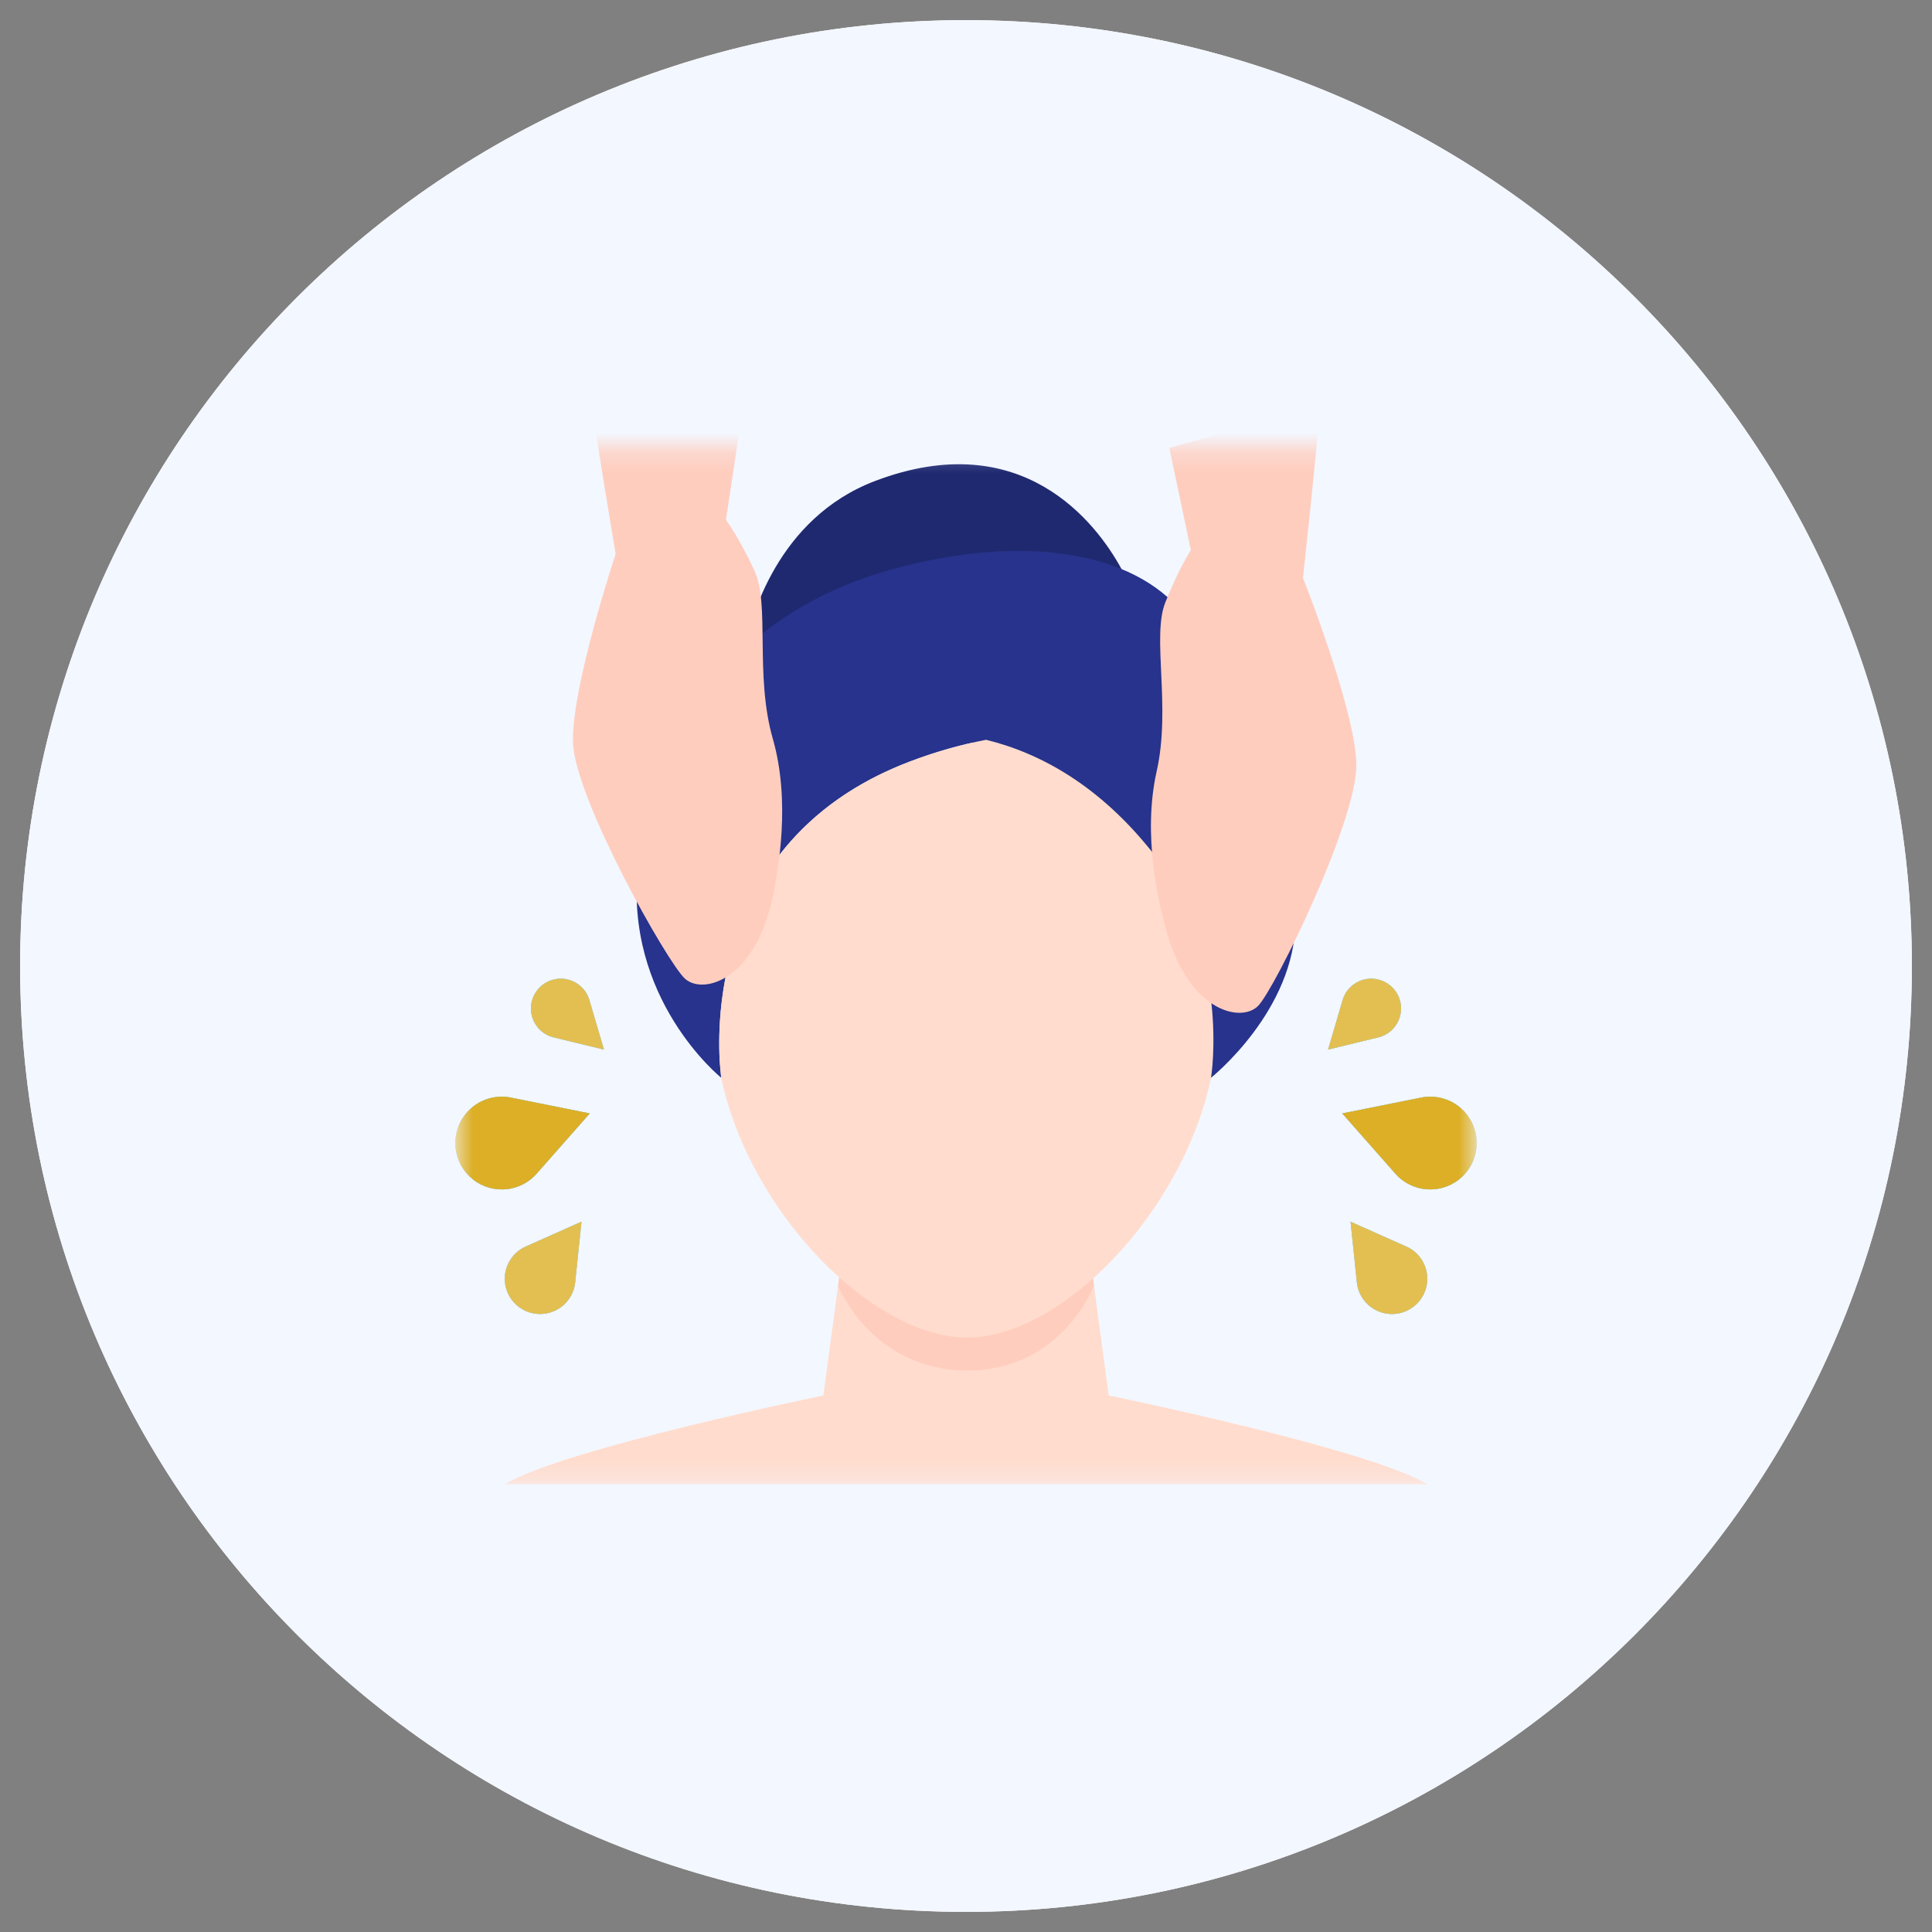 <?xml version="1.0" encoding="UTF-8"?> <svg xmlns="http://www.w3.org/2000/svg" width="96" height="96" viewBox="0 0 96 96" fill="none"><rect x="0" y="0" width="96" height="96" fill="#808080" stroke="none"/><path d="M1 48C1 22.043 22.043 1 48 1C73.957 1 95 22.043 95 48C95 73.957 73.957 95 48 95C22.043 95 1 73.957 1 48Z" fill="white"></path><path d="M1 48C1 22.043 22.043 1 48 1C73.957 1 95 22.043 95 48C95 73.957 73.957 95 48 95C22.043 95 1 73.957 1 48Z" fill="#F3F7FF"></path><mask id="mask0_3904_17672" style="mask-type:luminance" maskUnits="userSpaceOnUse" x="16" y="16" width="64" height="64"><path d="M80 16H16V80H80V16Z" fill="white"></path></mask><g mask="url(#mask0_3904_17672)"><path d="M80 16H16V80H80V16Z" fill="white" fill-opacity="0.01"></path><mask id="mask1_3904_17672" style="mask-type:luminance" maskUnits="userSpaceOnUse" x="22" y="22" width="52" height="52"><path d="M73.375 22.25H22.625V73.75H73.375V22.25Z" fill="white"></path></mask><g mask="url(#mask1_3904_17672)"><path d="M28.576 63.748L28.893 60.705L26.096 61.953C25.834 62.074 25.598 62.263 25.416 62.513C24.848 63.296 25.023 64.391 25.806 64.959C26.591 65.526 27.687 65.351 28.255 64.568C28.437 64.317 28.542 64.035 28.576 63.748Z" fill="#9BD4F4"></path><path d="M26.642 58.346L29.305 55.325L25.354 54.532C24.979 54.462 24.582 54.484 24.196 54.614C22.988 55.021 22.339 56.328 22.747 57.534C23.154 58.74 24.463 59.388 25.67 58.981C26.057 58.851 26.386 58.628 26.642 58.346Z" fill="#9BD4F4"></path><path d="M27.493 51.542L30.008 52.152L29.279 49.672C29.207 49.439 29.076 49.22 28.887 49.04C28.295 48.476 27.357 48.498 26.792 49.089C26.228 49.68 26.25 50.617 26.842 51.181C27.031 51.361 27.256 51.481 27.493 51.542Z" fill="#9BD4F4"></path><path d="M28.576 63.748L28.893 60.705L26.096 61.953C25.834 62.074 25.598 62.263 25.416 62.513C24.848 63.296 25.023 64.391 25.806 64.959C26.591 65.526 27.687 65.351 28.255 64.568C28.437 64.317 28.542 64.035 28.576 63.748Z" fill="#9BD4F4"></path><path d="M26.642 58.346L29.305 55.325L25.354 54.532C24.979 54.462 24.582 54.484 24.196 54.614C22.988 55.021 22.339 56.328 22.747 57.534C23.154 58.74 24.463 59.388 25.67 58.981C26.057 58.851 26.386 58.628 26.642 58.346Z" fill="#9BD4F4"></path><path d="M27.493 51.542L30.008 52.152L29.279 49.672C29.207 49.439 29.076 49.22 28.887 49.04C28.295 48.476 27.357 48.498 26.792 49.089C26.228 49.68 26.25 50.617 26.842 51.181C27.031 51.361 27.256 51.481 27.493 51.542Z" fill="#9BD4F4"></path><path d="M67.426 63.748L67.109 60.706L69.906 61.954C70.169 62.075 70.405 62.264 70.587 62.514C71.155 63.297 70.98 64.392 70.196 64.959C69.412 65.527 68.316 65.352 67.747 64.569C67.566 64.319 67.46 64.035 67.426 63.748Z" fill="#9BD4F4"></path><path d="M69.359 58.346L66.695 55.325L70.647 54.532C71.022 54.462 71.418 54.484 71.805 54.614C73.013 55.021 73.661 56.328 73.254 57.534C72.847 58.74 71.538 59.388 70.331 58.981C69.944 58.851 69.615 58.628 69.359 58.346Z" fill="#9BD4F4"></path><path d="M68.507 51.542L65.992 52.152L66.721 49.672C66.793 49.439 66.924 49.22 67.113 49.04C67.705 48.476 68.643 48.498 69.208 49.089C69.772 49.68 69.75 50.617 69.158 51.181C68.969 51.361 68.744 51.481 68.507 51.542Z" fill="#9BD4F4"></path><path d="M67.426 63.748L67.109 60.706L69.906 61.954C70.169 62.075 70.405 62.264 70.587 62.514C71.155 63.297 70.98 64.392 70.196 64.959C69.412 65.527 68.316 65.352 67.747 64.569C67.566 64.319 67.46 64.035 67.426 63.748Z" fill="#9BD4F4"></path><path d="M69.359 58.346L66.695 55.325L70.647 54.532C71.022 54.462 71.418 54.484 71.805 54.614C73.013 55.021 73.661 56.328 73.254 57.534C72.847 58.74 71.538 59.388 70.331 58.981C69.944 58.851 69.615 58.628 69.359 58.346Z" fill="#9BD4F4"></path><path d="M68.507 51.542L65.992 52.152L66.721 49.672C66.793 49.439 66.924 49.22 67.113 49.04C67.705 48.476 68.643 48.498 69.208 49.089C69.772 49.68 69.75 50.617 69.158 51.181C68.969 51.361 68.744 51.481 68.507 51.542Z" fill="#9BD4F4"></path><path d="M28.576 63.748L28.893 60.705L26.096 61.953C25.834 62.074 25.598 62.263 25.416 62.513C24.848 63.296 25.023 64.391 25.806 64.959C26.591 65.526 27.687 65.351 28.255 64.568C28.437 64.317 28.542 64.035 28.576 63.748Z" fill="#9BD4F4"></path><path d="M26.642 58.346L29.305 55.325L25.354 54.532C24.979 54.462 24.582 54.484 24.196 54.614C22.988 55.021 22.339 56.328 22.747 57.534C23.154 58.74 24.463 59.388 25.67 58.981C26.057 58.851 26.386 58.628 26.642 58.346Z" fill="#9BD4F4"></path><path d="M27.493 51.542L30.008 52.152L29.279 49.672C29.207 49.439 29.076 49.22 28.887 49.04C28.295 48.476 27.357 48.498 26.792 49.089C26.228 49.68 26.25 50.617 26.842 51.181C27.031 51.361 27.256 51.481 27.493 51.542Z" fill="#9BD4F4"></path><path d="M28.576 63.748L28.893 60.705L26.096 61.953C25.834 62.074 25.598 62.263 25.416 62.513C24.848 63.296 25.023 64.391 25.806 64.959C26.591 65.526 27.687 65.351 28.255 64.568C28.437 64.317 28.542 64.035 28.576 63.748Z" fill="#E3BF51"></path><path d="M26.642 58.346L29.305 55.325L25.354 54.532C24.979 54.462 24.582 54.484 24.196 54.614C22.988 55.021 22.339 56.328 22.747 57.534C23.154 58.74 24.463 59.388 25.67 58.981C26.057 58.851 26.386 58.628 26.642 58.346Z" fill="#DCAF26"></path><path d="M27.493 51.542L30.008 52.152L29.279 49.672C29.207 49.439 29.076 49.22 28.887 49.04C28.295 48.476 27.357 48.498 26.792 49.089C26.228 49.68 26.25 50.617 26.842 51.181C27.031 51.361 27.256 51.481 27.493 51.542Z" fill="#E3BF51"></path><path d="M67.426 63.748L67.109 60.706L69.906 61.954C70.169 62.075 70.405 62.264 70.587 62.514C71.155 63.297 70.98 64.392 70.196 64.959C69.412 65.527 68.316 65.352 67.747 64.569C67.566 64.319 67.46 64.035 67.426 63.748Z" fill="#9BD4F4"></path><path d="M69.359 58.346L66.695 55.325L70.647 54.532C71.022 54.462 71.418 54.484 71.805 54.614C73.013 55.021 73.661 56.328 73.254 57.534C72.847 58.74 71.538 59.388 70.331 58.981C69.944 58.851 69.615 58.628 69.359 58.346Z" fill="#9BD4F4"></path><path d="M68.507 51.542L65.992 52.152L66.721 49.672C66.793 49.439 66.924 49.22 67.113 49.04C67.705 48.476 68.643 48.498 69.208 49.089C69.772 49.68 69.75 50.617 69.158 51.181C68.969 51.361 68.744 51.481 68.507 51.542Z" fill="#9BD4F4"></path><path d="M67.426 63.748L67.109 60.706L69.906 61.954C70.169 62.075 70.405 62.264 70.587 62.514C71.155 63.297 70.98 64.392 70.196 64.959C69.412 65.527 68.316 65.352 67.747 64.569C67.566 64.319 67.46 64.035 67.426 63.748Z" fill="#E3BF51"></path><path d="M69.359 58.346L66.695 55.325L70.647 54.532C71.022 54.462 71.418 54.484 71.805 54.614C73.013 55.021 73.661 56.328 73.254 57.534C72.847 58.74 71.538 59.388 70.331 58.981C69.944 58.851 69.615 58.628 69.359 58.346Z" fill="#DCAF26"></path><path d="M68.507 51.542L65.992 52.152L66.721 49.672C66.793 49.439 66.924 49.22 67.113 49.04C67.705 48.476 68.643 48.498 69.208 49.089C69.772 49.68 69.75 50.617 69.158 51.181C68.969 51.361 68.744 51.481 68.507 51.542Z" fill="#E3BF51"></path><path d="M25.082 73.749H70.921C67.942 71.971 55.089 69.342 55.089 69.342L54.26 63.16C52.178 65.076 49.96 66.157 48.056 66.157C46.121 66.157 43.865 65.042 41.755 63.07L40.913 69.342C40.913 69.342 28.06 71.971 25.082 73.749Z" fill="#FFDCCD"></path><path d="M50.605 27.68C52.67 27.68 54.495 28.04 55.965 28.718L55.727 28.274C54.478 25.977 50.784 21.134 43.494 23.895C38.615 25.742 37.285 30.774 36.999 32.219L36.914 32.721C38.916 30.814 41.461 29.397 44.334 28.602C46.544 27.99 48.654 27.68 50.605 27.68Z" fill="#1F2970"></path><path d="M60.723 38.028C60.723 38.028 60.63 37.805 60.556 37.602C59.657 37.182 56.908 36.071 52.963 36.071C51.291 36.071 49.611 36.274 47.941 36.675C47.941 36.675 48.043 36.757 48.313 36.904L48.925 37.057C51.966 37.803 54.656 39.608 56.923 42.42C60.786 47.214 59.909 53.273 59.874 53.497C59.853 53.597 59.831 53.697 59.807 53.797L60.176 53.553C60.176 53.553 64.373 50.212 64.373 45.702C64.373 41.818 63.061 39.689 60.723 38.028Z" fill="#27338C"></path><path d="M60.723 38.028C60.723 38.028 54.17 34.452 45.235 37.831C35.939 41.346 35.612 49.935 35.76 52.688C35.765 52.795 35.837 53.553 35.837 53.553C35.837 53.553 30.959 49.636 31.712 42.96C32.646 34.681 38.14 29.997 44.25 28.307C50.58 26.555 55.917 27.323 58.519 30.166C62.456 34.466 60.723 38.028 60.723 38.028Z" fill="#27338C"></path><path d="M54.356 63.876L54.26 63.16C52.178 65.076 49.961 66.157 48.056 66.157C46.122 66.157 43.865 65.042 41.755 63.07L41.645 63.897C41.645 63.897 43.326 68.099 48.056 68.099C52.786 68.099 54.356 63.876 54.356 63.876Z" fill="#FFCDBE"></path><path d="M57.162 42.228C54.627 39.082 51.772 37.44 48.999 36.76C47.805 36.99 46.545 37.335 45.235 37.831C34.09 42.046 35.838 53.553 35.838 53.553C37.26 60.286 43.385 66.464 48.056 66.464C52.728 66.464 58.755 60.286 60.176 53.553C60.176 53.553 61.21 47.252 57.162 42.228Z" fill="#FFDCCD"></path><path d="M59.174 27.337C59.174 27.337 58.583 28.231 57.903 29.936C57.224 31.641 58.195 35.118 57.475 38.321C56.754 41.523 57.587 44.862 57.913 46.099C58.996 50.217 61.63 50.854 62.507 49.99C63.334 49.174 67.483 40.687 67.397 37.93C67.311 35.173 64.742 28.712 64.742 28.712C64.742 28.712 65.342 23.274 65.609 20.104L58.105 22.261L59.174 27.337Z" fill="#FFCDBE"></path><path d="M30.592 27.525C30.592 27.525 28.398 34.122 28.471 36.88C28.543 39.637 33.172 47.873 34.045 48.639C34.97 49.452 37.563 48.665 38.408 44.492C38.662 43.239 39.302 39.857 38.399 36.701C37.495 33.545 38.266 30.018 37.489 28.355C36.713 26.692 36.071 25.833 36.071 25.833L36.847 20.704L29.231 18.98C29.68 22.13 30.592 27.525 30.592 27.525Z" fill="#FFCDBE"></path></g></g></svg> 